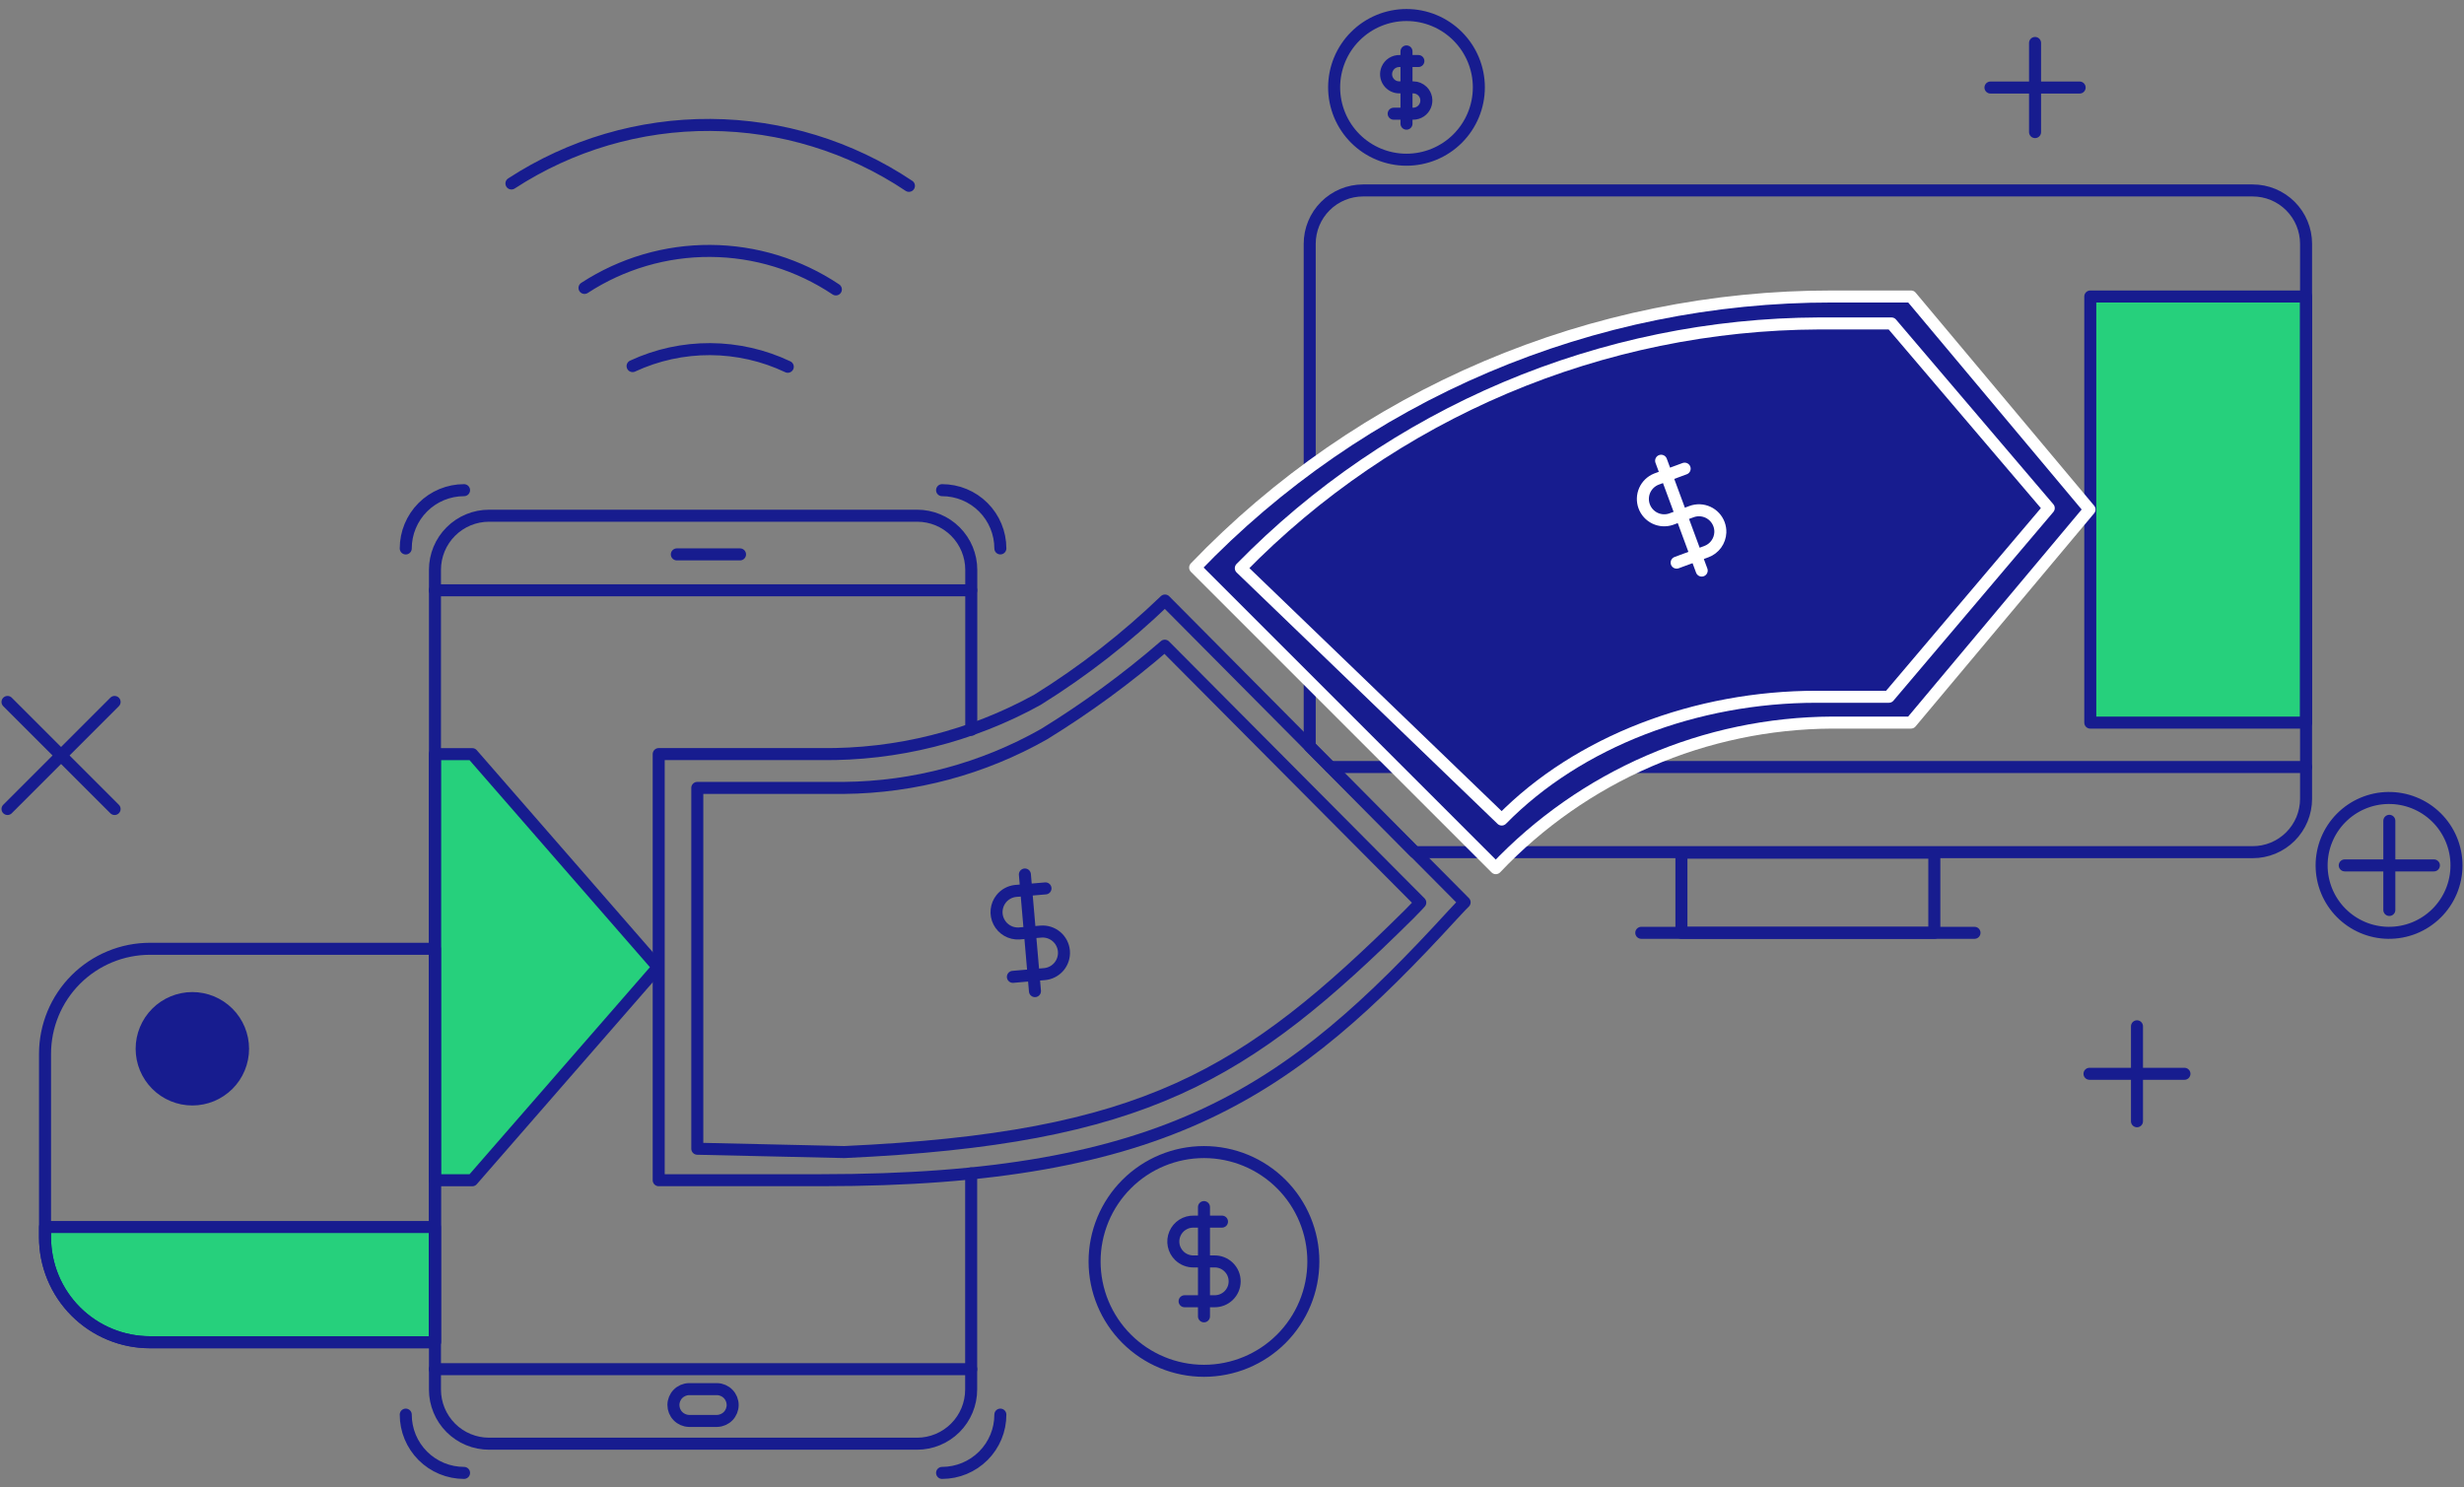 <svg xmlns="http://www.w3.org/2000/svg" width="164" height="99" viewBox="0 0 164 99" fill="none"><rect x="0" y="0" width="164" height="99" fill="#808080" stroke="none"/><path d="M12.803 73.191C13.246 73.191 13.685 73.104 14.094 72.934C14.504 72.765 14.876 72.516 15.189 72.203C15.502 71.889 15.751 71.517 15.92 71.108C16.09 70.698 16.177 70.26 16.177 69.817C16.177 69.373 16.09 68.934 15.92 68.525C15.751 68.116 15.502 67.744 15.189 67.43C14.876 67.117 14.504 66.868 14.094 66.699C13.685 66.529 13.246 66.442 12.803 66.442C11.908 66.442 11.049 66.797 10.416 67.43C9.784 68.063 9.428 68.921 9.428 69.817C9.428 70.712 9.784 71.57 10.416 72.203C11.049 72.835 11.908 73.191 12.803 73.191Z" fill="#171C8F"></path><path d="M121.946 19.737C114.027 19.727 106.188 21.321 98.901 24.422C91.615 27.524 85.031 32.068 79.548 37.782L99.56 57.794C102.443 54.751 105.912 52.323 109.759 50.658C113.606 48.992 117.75 48.123 121.942 48.103H127.19L139.074 33.917L127.195 19.737H121.946Z" fill="#171C8F"></path><path d="M28.947 81.684H2.997V82.365C2.997 83.283 3.178 84.191 3.529 85.039C3.88 85.887 4.395 86.658 5.044 87.307C5.693 87.956 6.463 88.47 7.311 88.821C8.159 89.173 9.068 89.353 9.986 89.353H28.947V81.684Z" fill="#26D07C"></path><path d="M31.432 50.203H28.947V78.57H31.432L43.789 64.386L31.432 50.203Z" fill="#26D07C"></path><path d="M153.488 19.737H139.126V48.105H153.488V19.737Z" fill="#26D07C"></path><path d="M28.947 63.161H9.986C8.132 63.161 6.355 63.898 5.044 65.208C3.734 66.519 2.998 68.296 2.997 70.15V82.365C2.997 83.282 3.178 84.191 3.529 85.039C3.88 85.887 4.395 86.657 5.044 87.306C5.693 87.955 6.463 88.47 7.311 88.821C8.159 89.172 9.068 89.353 9.986 89.353H28.947V63.161Z" stroke="#171C8F" stroke-width="0.8" stroke-linecap="round" stroke-linejoin="round"></path><path d="M28.947 81.684H2.997V82.365C2.997 83.283 3.178 84.192 3.529 85.04C3.88 85.888 4.395 86.658 5.044 87.307C5.693 87.956 6.463 88.471 7.311 88.822C8.159 89.173 9.068 89.354 9.986 89.354H28.947V81.684Z" stroke="#171C8F" stroke-width="0.8" stroke-linecap="round" stroke-linejoin="round"></path><path d="M12.803 73.192C13.246 73.192 13.684 73.104 14.094 72.935C14.503 72.765 14.875 72.516 15.189 72.203C15.502 71.89 15.751 71.518 15.92 71.108C16.09 70.699 16.177 70.26 16.177 69.817C16.177 69.374 16.09 68.935 15.92 68.525C15.751 68.116 15.502 67.744 15.189 67.431C14.875 67.117 14.503 66.869 14.094 66.699C13.684 66.53 13.246 66.442 12.803 66.442C11.908 66.442 11.049 66.798 10.416 67.431C9.784 68.064 9.428 68.922 9.428 69.817C9.428 70.712 9.784 71.57 10.416 72.203C11.049 72.836 11.908 73.192 12.803 73.192Z" stroke="#171C8F" stroke-width="0.8" stroke-linecap="round" stroke-linejoin="round"></path><path d="M42.104 24.371C43.723 23.619 45.488 23.234 47.273 23.242C49.059 23.25 50.82 23.651 52.433 24.416" stroke="#171C8F" stroke-width="0.8" stroke-linecap="round" stroke-linejoin="round"></path><path d="M38.903 19.167C41.395 17.543 44.309 16.686 47.283 16.704C50.258 16.721 53.162 17.613 55.634 19.267" stroke="#171C8F" stroke-width="0.8" stroke-linecap="round" stroke-linejoin="round"></path><path d="M34.04 12.214C37.98 9.645 42.588 8.289 47.292 8.317C51.996 8.345 56.588 9.755 60.497 12.371" stroke="#171C8F" stroke-width="0.8" stroke-linecap="round" stroke-linejoin="round"></path><path d="M64.646 48.582V37.933C64.646 37.46 64.553 36.992 64.372 36.555C64.191 36.118 63.926 35.721 63.591 35.386C63.257 35.052 62.86 34.786 62.423 34.605C61.986 34.424 61.517 34.331 61.044 34.331H32.552C31.596 34.331 30.68 34.711 30.005 35.386C29.329 36.062 28.95 36.978 28.95 37.933V92.506C28.95 93.461 29.33 94.377 30.005 95.053C30.68 95.728 31.596 96.108 32.552 96.108H61.038C61.993 96.108 62.908 95.728 63.584 95.052C64.259 94.377 64.639 93.461 64.639 92.506V78.116" stroke="#171C8F" stroke-width="0.8" stroke-linecap="round" stroke-linejoin="round"></path><path d="M47.737 92.475H45.85C45.575 92.483 45.313 92.598 45.121 92.795C44.929 92.993 44.822 93.257 44.822 93.533C44.822 93.808 44.929 94.073 45.121 94.27C45.313 94.468 45.575 94.583 45.85 94.591H47.737C48.012 94.583 48.273 94.468 48.465 94.27C48.657 94.073 48.765 93.808 48.765 93.533C48.765 93.257 48.657 92.993 48.465 92.795C48.273 92.598 48.012 92.483 47.737 92.475Z" stroke="#171C8F" stroke-width="0.8" stroke-linecap="round" stroke-linejoin="round"></path><path d="M45.049 36.906H49.255" stroke="#171C8F" stroke-width="0.8" stroke-linecap="round" stroke-linejoin="round"></path><path d="M30.886 32.631C29.857 32.631 28.87 33.04 28.143 33.767C27.415 34.495 27.006 35.482 27.006 36.511" stroke="#171C8F" stroke-width="0.8" stroke-linecap="round" stroke-linejoin="round"></path><path d="M66.582 36.508C66.582 35.48 66.173 34.493 65.445 33.766C64.718 33.039 63.731 32.631 62.703 32.631" stroke="#171C8F" stroke-width="0.8" stroke-linecap="round" stroke-linejoin="round"></path><path d="M27.006 94.172C27.006 94.681 27.107 95.186 27.301 95.657C27.496 96.128 27.782 96.555 28.142 96.916C28.503 97.276 28.93 97.562 29.401 97.757C29.872 97.951 30.377 98.052 30.886 98.052" stroke="#171C8F" stroke-width="0.8" stroke-linecap="round" stroke-linejoin="round"></path><path d="M62.703 98.052C63.732 98.051 64.719 97.642 65.447 96.915C65.807 96.555 66.093 96.127 66.288 95.657C66.483 95.186 66.583 94.681 66.582 94.172" stroke="#171C8F" stroke-width="0.8" stroke-linecap="round" stroke-linejoin="round"></path><path d="M31.432 50.203H28.946V78.571H31.432L43.789 64.386L31.432 50.203Z" stroke="#171C8F" stroke-width="0.8" stroke-linecap="round" stroke-linejoin="round"></path><path d="M64.643 39.295H28.946" stroke="#171C8F" stroke-width="0.8" stroke-linecap="round" stroke-linejoin="round"></path><path d="M28.946 91.147H64.643" stroke="#171C8F" stroke-width="0.8" stroke-linecap="round" stroke-linejoin="round"></path><path d="M87.172 45.407V49.687L94.161 56.73H98.495" stroke="#171C8F" stroke-width="0.8" stroke-linecap="round" stroke-linejoin="round"></path><path d="M100.618 56.729H149.935C150.401 56.73 150.863 56.638 151.294 56.46C151.726 56.281 152.117 56.02 152.447 55.69C152.777 55.36 153.039 54.968 153.218 54.537C153.396 54.106 153.488 53.644 153.488 53.177V16.231C153.488 15.288 153.113 14.385 152.447 13.718C151.781 13.052 150.877 12.678 149.935 12.678H90.725C89.782 12.678 88.879 13.052 88.213 13.719C87.546 14.385 87.172 15.288 87.172 16.231V31.111" stroke="#171C8F" stroke-width="0.8" stroke-linecap="round" stroke-linejoin="round"></path><path d="M128.746 56.762H111.913V62.099H128.746V56.762Z" stroke="#171C8F" stroke-width="0.8" stroke-linecap="round" stroke-linejoin="round"></path><path d="M131.419 62.098H109.241" stroke="#171C8F" stroke-width="0.8" stroke-linecap="round" stroke-linejoin="round"></path><path d="M153.488 19.738H139.126V48.105H153.488V19.738Z" stroke="#171C8F" stroke-width="0.8" stroke-linecap="round" stroke-linejoin="round"></path><path d="M92.827 51.061H88.536" stroke="#171C8F" stroke-width="0.8" stroke-linecap="round" stroke-linejoin="round"></path><path d="M153.488 51.061H108.872" stroke="#171C8F" stroke-width="0.8" stroke-linecap="round" stroke-linejoin="round"></path><path d="M121.946 19.738C114.027 19.728 106.188 21.322 98.901 24.423C91.615 27.524 85.031 32.069 79.548 37.783L99.559 57.794C102.443 54.751 105.912 52.324 109.759 50.658C113.606 48.993 117.75 48.124 121.942 48.103H127.19L139.074 33.917L127.195 19.738H121.946Z" stroke="white" stroke-width="0.8" stroke-linecap="round" stroke-linejoin="round"></path><path d="M121.074 21.532C113.899 21.561 106.802 23.016 100.194 25.814C93.587 28.611 87.602 32.694 82.587 37.825L99.952 54.556C105.062 49.353 112.901 46.384 120.904 46.384H125.721L136.362 33.826L125.891 21.532H121.074Z" stroke="white" stroke-width="0.8" stroke-linecap="round" stroke-linejoin="round"></path><path d="M111.595 37.454L113.576 36.722C113.839 36.624 114.067 36.451 114.232 36.223C114.397 35.996 114.491 35.725 114.503 35.444C114.516 35.068 114.38 34.702 114.125 34.425C113.869 34.149 113.514 33.985 113.137 33.97C112.951 33.963 112.765 33.993 112.59 34.057L111.222 34.562C110.872 34.681 110.489 34.658 110.155 34.499C109.822 34.339 109.563 34.056 109.435 33.709C109.307 33.362 109.319 32.979 109.468 32.641C109.618 32.303 109.894 32.036 110.237 31.898L112.128 31.199" stroke="white" stroke-width="0.8" stroke-linecap="round" stroke-linejoin="round"></path><path d="M113.263 37.983L110.562 30.672" stroke="white" stroke-width="0.8" stroke-linecap="round" stroke-linejoin="round"></path><path d="M77.539 39.977C74.951 42.469 72.108 44.683 69.058 46.581C64.648 49.018 59.681 50.265 54.644 50.2H43.842V78.567H54.647C77.696 78.567 85.922 72.657 96.668 60.924C97.182 60.359 97.483 60.067 97.483 60.067L77.539 39.977Z" stroke="#171C8F" stroke-width="0.8" stroke-linecap="round" stroke-linejoin="round"></path><path d="M77.527 42.984C75.01 45.162 72.32 47.132 69.484 48.876C65.424 51.177 60.845 52.407 56.178 52.451H46.411V76.472L56.198 76.693C76.186 75.776 82.892 71.654 93.794 60.857C94.286 60.369 94.531 60.085 94.531 60.085L77.527 42.984Z" stroke="#171C8F" stroke-width="0.8" stroke-linecap="round" stroke-linejoin="round"></path><path d="M67.416 65.029L69.52 64.847C69.895 64.814 70.241 64.634 70.484 64.346C70.726 64.057 70.844 63.684 70.812 63.309C70.779 62.934 70.599 62.587 70.311 62.345C70.023 62.103 69.65 61.985 69.275 62.017L67.822 62.142C67.547 62.156 67.275 62.09 67.037 61.952C66.799 61.814 66.606 61.611 66.482 61.366C66.357 61.121 66.306 60.845 66.335 60.572C66.364 60.299 66.471 60.039 66.643 59.826C66.876 59.54 67.211 59.356 67.577 59.312L69.586 59.141" stroke="#171C8F" stroke-width="0.8" stroke-linecap="round" stroke-linejoin="round"></path><path d="M68.885 65.98L68.215 58.216" stroke="#171C8F" stroke-width="0.8" stroke-linecap="round" stroke-linejoin="round"></path><path d="M80.135 91.255C82.066 91.255 83.918 90.488 85.283 89.123C86.648 87.757 87.415 85.906 87.415 83.975C87.415 82.044 86.648 80.192 85.283 78.826C83.918 77.461 82.066 76.694 80.135 76.694C78.204 76.694 76.352 77.461 74.987 78.826C73.621 80.192 72.854 82.044 72.854 83.975C72.854 85.906 73.621 87.757 74.987 89.123C76.352 90.488 78.204 91.255 80.135 91.255Z" stroke="#171C8F" stroke-width="0.8" stroke-linecap="round" stroke-linejoin="round"></path><path d="M78.845 86.625H80.817C80.994 86.629 81.17 86.598 81.335 86.533C81.499 86.469 81.649 86.372 81.776 86.249C81.903 86.126 82.004 85.978 82.073 85.815C82.142 85.652 82.177 85.477 82.177 85.299C82.177 85.123 82.142 84.947 82.073 84.784C82.004 84.621 81.903 84.474 81.776 84.35C81.65 84.227 81.499 84.13 81.335 84.065C81.17 84.001 80.994 83.97 80.817 83.975H79.454C79.277 83.978 79.101 83.947 78.937 83.883C78.772 83.818 78.622 83.721 78.495 83.598C78.304 83.412 78.173 83.173 78.12 82.912C78.067 82.65 78.094 82.379 78.198 82.134C78.302 81.888 78.477 81.679 78.701 81.535C78.925 81.39 79.187 81.317 79.454 81.324H81.334" stroke="#171C8F" stroke-width="0.8" stroke-linecap="round" stroke-linejoin="round"></path><path d="M80.135 87.629V80.357" stroke="#171C8F" stroke-width="0.8" stroke-linecap="round" stroke-linejoin="round"></path><path d="M158.949 62.098C159.544 62.106 160.134 61.996 160.686 61.775C161.238 61.553 161.74 61.223 162.163 60.806C162.587 60.388 162.923 59.891 163.152 59.342C163.382 58.794 163.5 58.205 163.5 57.61C163.5 57.015 163.382 56.427 163.152 55.878C162.923 55.33 162.587 54.832 162.163 54.414C161.74 53.997 161.238 53.667 160.686 53.446C160.134 53.224 159.544 53.114 158.949 53.122C157.77 53.138 156.644 53.618 155.816 54.458C154.987 55.298 154.523 56.43 154.523 57.61C154.523 58.79 154.987 59.922 155.816 60.762C156.644 61.602 157.77 62.082 158.949 62.098Z" stroke="#171C8F" stroke-width="0.8" stroke-linecap="round" stroke-linejoin="round"></path><path d="M93.614 10.632C94.891 10.632 96.116 10.125 97.019 9.222C97.922 8.318 98.43 7.093 98.43 5.816C98.43 4.539 97.922 3.314 97.019 2.411C96.116 1.507 94.891 1 93.614 1C92.337 1 91.112 1.507 90.208 2.411C89.305 3.314 88.798 4.539 88.798 5.816C88.798 7.093 89.305 8.318 90.208 9.222C91.112 10.125 92.337 10.632 93.614 10.632Z" stroke="#171C8F" stroke-width="0.8" stroke-linecap="round" stroke-linejoin="round"></path><path d="M92.761 7.569H94.061C94.234 7.568 94.403 7.517 94.547 7.421C94.691 7.324 94.803 7.187 94.87 7.027C94.936 6.867 94.953 6.691 94.92 6.521C94.886 6.351 94.803 6.195 94.681 6.072C94.516 5.908 94.293 5.816 94.061 5.816H93.161C93.014 5.821 92.868 5.788 92.737 5.722C92.605 5.655 92.493 5.557 92.41 5.435C92.326 5.314 92.275 5.174 92.26 5.027C92.246 4.881 92.268 4.733 92.326 4.597C92.395 4.434 92.511 4.296 92.66 4.2C92.81 4.105 92.984 4.057 93.161 4.062H94.405" stroke="#171C8F" stroke-width="0.8" stroke-linecap="round" stroke-linejoin="round"></path><path d="M93.614 8.233V3.423" stroke="#171C8F" stroke-width="0.8" stroke-linecap="round" stroke-linejoin="round"></path><path d="M159.03 54.642V60.577" stroke="#171C8F" stroke-width="0.8" stroke-linecap="round" stroke-linejoin="round"></path><path d="M156.063 57.61H161.997" stroke="#171C8F" stroke-width="0.8" stroke-linecap="round" stroke-linejoin="round"></path><path d="M135.45 2.86V8.794" stroke="#171C8F" stroke-width="0.8" stroke-linecap="round" stroke-linejoin="round"></path><path d="M132.483 5.827H138.417" stroke="#171C8F" stroke-width="0.8" stroke-linecap="round" stroke-linejoin="round"></path><path d="M142.234 68.322V74.643" stroke="#171C8F" stroke-width="0.8" stroke-linecap="round" stroke-linejoin="round"></path><path d="M139.074 71.483H145.393" stroke="#171C8F" stroke-width="0.8" stroke-linecap="round" stroke-linejoin="round"></path><path d="M0.5 46.729L7.627 53.856" stroke="#171C8F" stroke-width="0.8" stroke-linecap="round" stroke-linejoin="round"></path><path d="M0.5 53.856L7.627 46.729" stroke="#171C8F" stroke-width="0.8" stroke-linecap="round" stroke-linejoin="round"></path></svg>